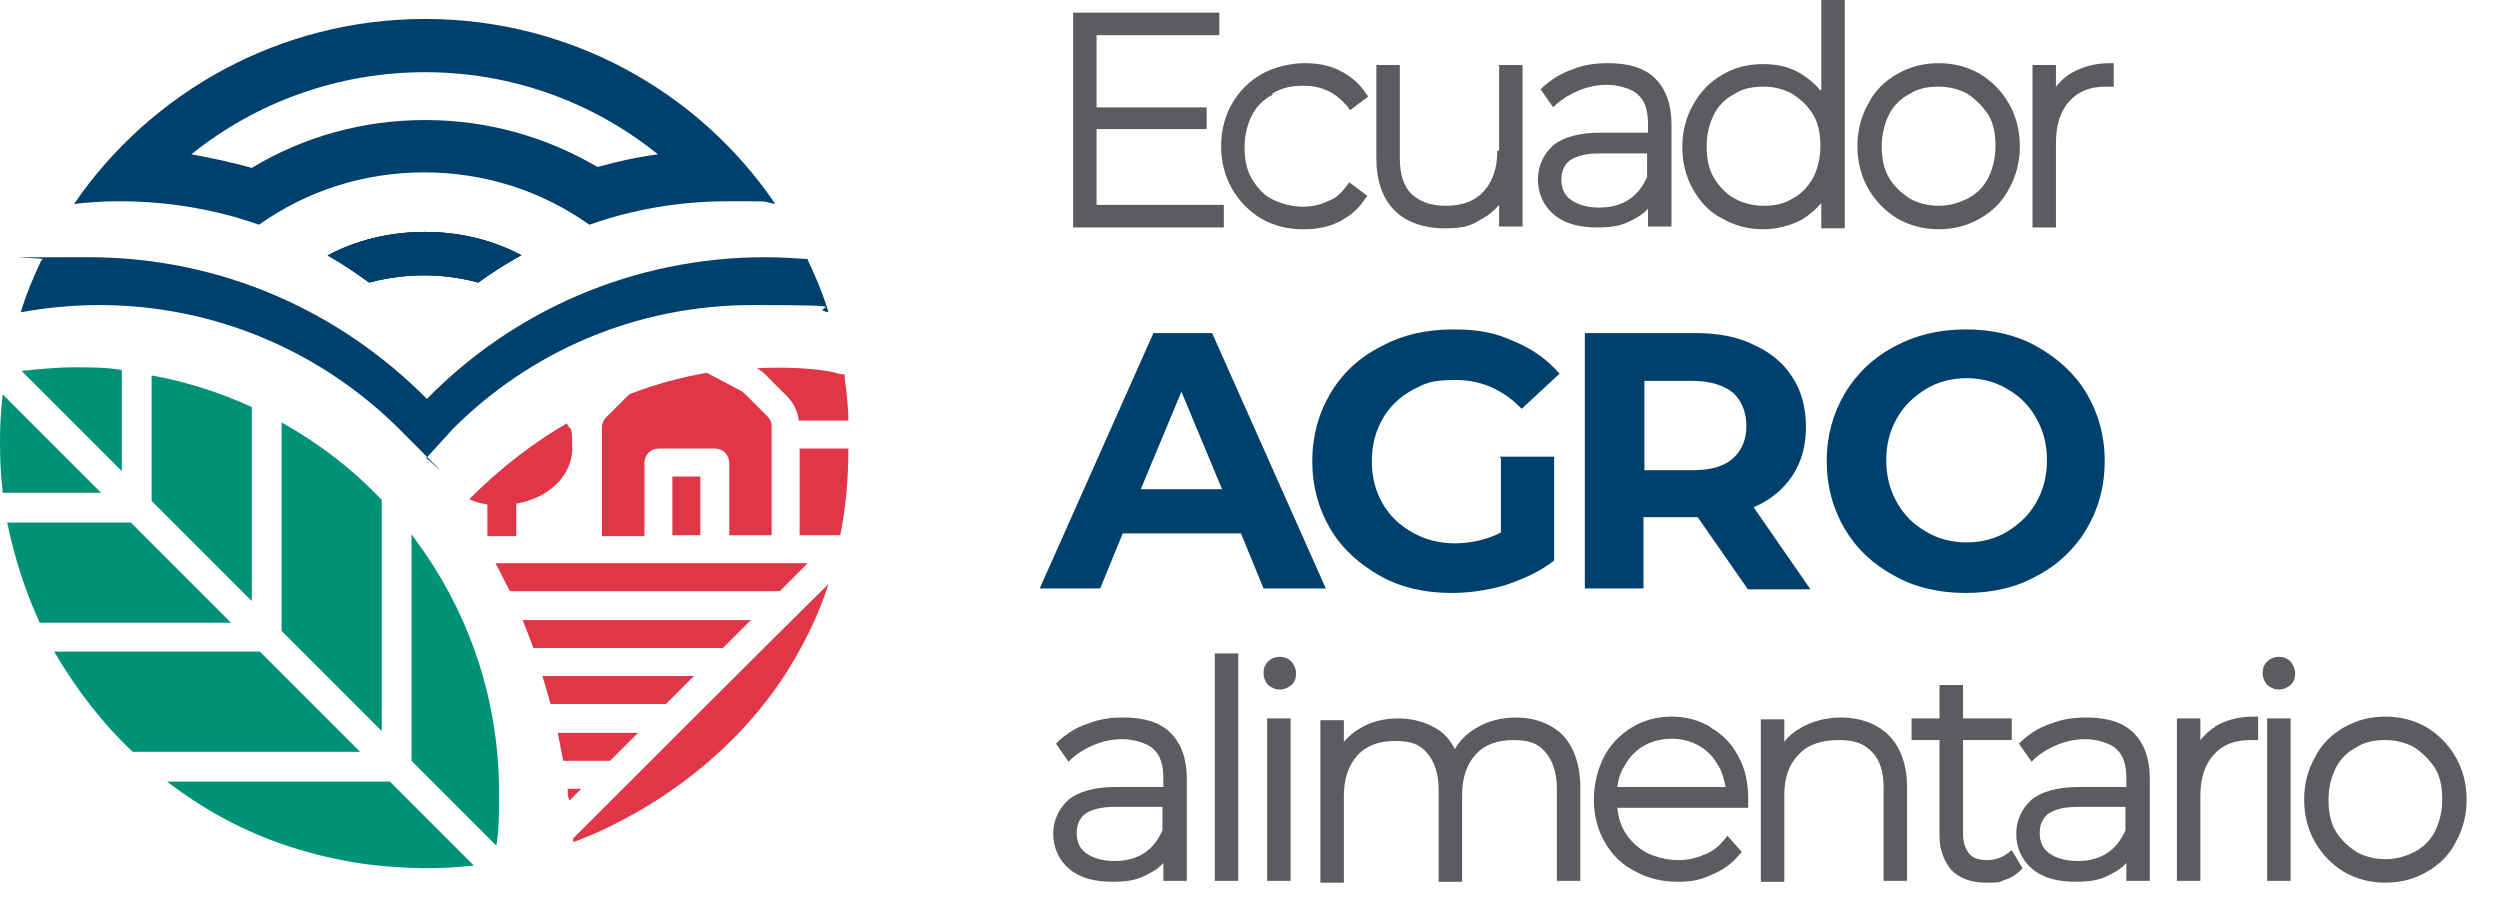 <?xml version="1.0" encoding="UTF-8"?>
<svg xmlns="http://www.w3.org/2000/svg" version="1.1" viewBox="0 0 277 100.5">
  <defs>
    <style>
      .cls-1 {
        fill: #00406d;
      }

      .cls-2 {
        fill: #009276;
      }

      .cls-3 {
        fill: #e13648;
      }

      .cls-4 {
        fill: #5c5b5f;
      }
    </style>
  </defs>
  <!-- Generator: Adobe Illustrator 28.7.1, SVG Export Plug-In . SVG Version: 1.2.0 Build 142)  -->
  <g>
    <g id="Layer_1">
      <g>
        <g>
          <polygon class="cls-4" points="121.5 14.3 133.7 14.3 133.7 11.9 121.5 11.9 121.5 3.9 135.1 3.9 135.1 1.4 118.9 1.4 118.9 25.2 135.6 25.2 135.6 22.7 121.5 22.7 121.5 14.3"/>
          <path class="cls-4" d="M141.1,10.3c1-.6,2.1-.8,3.3-.8s1.9.2,2.8.6c.8.4,1.5,1,2.1,1.7l.3.4,2-1.5-.3-.4c-.7-1.1-1.7-1.9-2.9-2.5-1.2-.6-2.5-.8-3.9-.8s-3.3.4-4.7,1.2c-1.4.8-2.5,1.9-3.3,3.3-.8,1.4-1.2,3-1.2,4.7s.4,3.3,1.2,4.7c.8,1.4,1.9,2.5,3.2,3.3,1.4.8,2.9,1.2,4.7,1.2s2.8-.3,3.9-.8c1.2-.6,2.2-1.4,2.9-2.5l.3-.4-2-1.5-.3.4c-.6.8-1.2,1.4-2.1,1.7-.8.4-1.8.6-2.8.6s-2.3-.3-3.3-.8-1.7-1.3-2.3-2.3-.8-2.2-.8-3.5.3-2.5.8-3.5,1.3-1.8,2.3-2.3v-.2Z"/>
          <path class="cls-4" d="M165.9,16.7c0,1.9-.5,3.4-1.5,4.5s-2.4,1.6-4.2,1.6-2.9-.5-3.8-1.3c-.9-.9-1.3-2.2-1.3-4V7.2h-2.6v10.4c0,2.4.7,4.4,2,5.7,1.3,1.3,3.2,2,5.6,2s3-.4,4.2-1.1c.7-.4,1.3-.9,1.8-1.5v2.4h2.6V7.2h-2.6v9.5h-.2Z"/>
          <path class="cls-4" d="M178.1,7c-1.4,0-2.7.2-3.9.7-1.2.4-2.3,1.1-3.2,1.9l-.3.3,1.4,2,.4-.4c.7-.6,1.5-1.1,2.5-1.5s2-.6,3.1-.6,2.7.4,3.4,1.1c.8.7,1.1,1.8,1.1,3.3v.9h-5.3c-2.3,0-4.1.5-5.2,1.4-1.1,1-1.7,2.3-1.7,3.8s.6,2.9,1.8,3.9,2.8,1.4,4.8,1.4,2.9-.3,4-.9c.6-.3,1.2-.7,1.6-1.2v2h2.6v-11.3c0-2.2-.6-3.9-1.8-5.1-1.2-1.2-3-1.7-5.2-1.7h-.1ZM180.5,22.1c-.9.6-2,.9-3.3.9s-2.4-.3-3.2-.9c-.7-.5-1-1.3-1-2.2s.3-1.6.9-2.1c.7-.5,1.8-.8,3.3-.8h5.3v2.6c-.5,1.1-1.1,1.9-2,2.5Z"/>
          <path class="cls-4" d="M201.7,10c-.6-.7-1.3-1.3-2.1-1.8-1.3-.8-2.7-1.1-4.3-1.1s-3.2.4-4.5,1.2c-1.4.8-2.4,1.9-3.2,3.3-.8,1.4-1.2,3-1.2,4.7s.4,3.3,1.2,4.7c.8,1.4,1.8,2.5,3.2,3.2,1.4.8,2.9,1.2,4.5,1.2s3.1-.4,4.4-1.1c.8-.5,1.5-1.1,2.1-1.8v2.8h2.6V0h-2.6v10h0ZM200.9,12.7c.6,1,.8,2.2.8,3.5s-.3,2.5-.8,3.5c-.6,1-1.3,1.8-2.3,2.3-.9.6-2,.8-3.2.8s-2.3-.3-3.2-.8-1.7-1.3-2.3-2.3-.8-2.2-.8-3.5.3-2.5.8-3.5,1.3-1.8,2.3-2.3c.9-.6,2-.8,3.2-.8s2.3.3,3.2.8c.9.6,1.7,1.3,2.3,2.3Z"/>
          <path class="cls-4" d="M219.4,8.2c-1.4-.8-2.9-1.2-4.6-1.2s-3.2.4-4.6,1.2c-1.4.8-2.5,1.9-3.2,3.3-.8,1.4-1.2,3-1.2,4.7s.4,3.3,1.2,4.7c.8,1.4,1.9,2.5,3.2,3.3,1.4.8,2.9,1.2,4.6,1.2s3.2-.4,4.6-1.2c1.4-.8,2.5-1.9,3.2-3.3.8-1.4,1.2-3,1.2-4.7s-.4-3.3-1.2-4.7-1.9-2.5-3.2-3.3ZM221.1,16.2c0,1.3-.3,2.5-.8,3.5s-1.3,1.8-2.3,2.3-2,.8-3.2.8-2.3-.3-3.2-.8c-.9-.6-1.7-1.3-2.3-2.3s-.8-2.2-.8-3.5.3-2.5.8-3.5,1.3-1.8,2.3-2.3c.9-.6,2-.8,3.2-.8s2.3.3,3.2.8c.9.6,1.7,1.4,2.3,2.3.6,1,.8,2.2.8,3.5Z"/>
          <path class="cls-4" d="M233.8,7c-1.7,0-3.1.4-4.3,1.1-.7.4-1.2.9-1.7,1.5v-2.4h-2.6v18h2.6v-9.4c0-2,.5-3.5,1.5-4.6s2.3-1.6,4-1.6h.9v-2.6h-.5.1Z"/>
        </g>
        <g>
          <path class="cls-1" d="M137.5,59.1h-13.1l-2.5,6.1h-6.7l12.6-28.3h6.5l12.6,28.3h-6.9l-2.5-6.1h0ZM135.4,54.2l-4.5-10.8-4.5,10.8h9Z"/>
          <path class="cls-1" d="M166.2,50.6h6v11.5c-1.5,1.2-3.3,2-5.3,2.7-2,.6-4.1.9-6.1.9-2.9,0-5.6-.6-7.9-1.9s-4.2-3-5.5-5.2-2-4.7-2-7.5.7-5.3,2-7.5,3.2-4,5.6-5.2c2.4-1.3,5-1.9,8-1.9s4.7.4,6.7,1.3c2,.8,3.7,2,5.1,3.6l-4.2,3.9c-2-2.1-4.5-3.2-7.3-3.2s-3.4.4-4.8,1.1c-1.4.8-2.5,1.8-3.3,3.2s-1.2,2.9-1.2,4.7.4,3.3,1.2,4.7,1.9,2.4,3.3,3.2c1.4.8,3,1.2,4.7,1.2s3.6-.4,5.1-1.2v-8.3h-.1Z"/>
          <path class="cls-1" d="M193.6,65.2l-5.5-7.9h-6v7.9h-6.5v-28.3h12.2c2.5,0,4.7.4,6.5,1.3,1.8.8,3.3,2,4.3,3.6,1,1.5,1.5,3.4,1.5,5.5s-.5,3.9-1.5,5.4-2.4,2.7-4.3,3.5l6.3,9.1h-7ZM192,43.5c-1-.8-2.5-1.3-4.5-1.3h-5.3v9.9h5.3c2,0,3.5-.4,4.5-1.3,1-.9,1.5-2.1,1.5-3.6s-.5-2.8-1.5-3.7Z"/>
          <path class="cls-1" d="M209.9,63.8c-2.4-1.3-4.2-3-5.5-5.2s-2-4.7-2-7.5.7-5.3,2-7.5,3.2-4,5.5-5.2c2.4-1.3,5-1.9,7.9-1.9s5.6.6,7.9,1.9c2.3,1.3,4.2,3,5.5,5.2s2,4.7,2,7.5-.7,5.3-2,7.5-3.2,4-5.5,5.2c-2.3,1.3-5,1.9-7.9,1.9s-5.6-.6-7.9-1.9ZM222.4,58.9c1.3-.8,2.4-1.8,3.2-3.2s1.2-2.9,1.2-4.7-.4-3.3-1.2-4.7-1.8-2.4-3.2-3.2c-1.3-.8-2.9-1.2-4.5-1.2s-3.2.4-4.5,1.2-2.4,1.8-3.2,3.2-1.2,2.9-1.2,4.7.4,3.3,1.2,4.7,1.8,2.4,3.2,3.2c1.3.8,2.9,1.2,4.5,1.2s3.2-.4,4.5-1.2Z"/>
        </g>
        <g>
          <path class="cls-4" d="M124.4,79.5c-1.4,0-2.7.2-3.9.7-1.3.4-2.3,1.1-3.2,1.9l-.3.3,1.4,2,.4-.4c.7-.6,1.5-1.1,2.5-1.5s2-.6,3.1-.6,2.7.4,3.4,1.1c.8.7,1.1,1.8,1.1,3.3v.9h-5.3c-2.3,0-4.1.5-5.2,1.4-1.1,1-1.7,2.3-1.7,3.8s.6,2.9,1.8,3.9c1.2,1,2.8,1.4,4.8,1.4s2.9-.3,4-.9c.6-.3,1.2-.7,1.6-1.2v2h2.6v-11.3c0-2.2-.6-3.9-1.8-5.1s-3-1.7-5.2-1.7h-.1ZM126.8,94.5c-.9.6-2,.9-3.3.9s-2.4-.3-3.2-.9c-.7-.5-1-1.3-1-2.2s.3-1.6.9-2.1c.7-.5,1.8-.8,3.3-.8h5.3v2.6c-.5,1.1-1.1,1.9-2,2.5Z"/>
          <rect class="cls-4" x="134.6" y="72.4" width="2.6" height="25.2"/>
          <rect class="cls-4" x="140.4" y="79.6" width="2.6" height="18"/>
          <path class="cls-4" d="M140.5,73.3c-.4.4-.5.8-.5,1.3s.2.9.5,1.3h0c.4.3.8.5,1.3.5s.9-.2,1.3-.5c.4-.4.5-.8.5-1.3s-.2-.9-.5-1.3c-.7-.7-1.9-.7-2.6,0Z"/>
          <path class="cls-4" d="M168,79.5c-1.7,0-3.2.4-4.5,1.2-1,.6-1.8,1.4-2.3,2.3-.5-1-1.2-1.8-2.1-2.3-1.2-.7-2.6-1.1-4.2-1.1s-3.1.4-4.2,1.1c-.7.4-1.3.9-1.8,1.5v-2.4h-2.6v18h2.6v-9.6c0-1.9.5-3.4,1.5-4.5s2.4-1.6,4.2-1.6,2.7.4,3.5,1.3,1.3,2.3,1.3,4v10.3h2.6v-9.6c0-1.9.5-3.4,1.5-4.5s2.4-1.6,4.2-1.6,2.7.4,3.5,1.3,1.3,2.3,1.3,4v10.3h2.6v-10.4c0-2.4-.7-4.4-1.9-5.7-1.3-1.3-3.1-2-5.3-2h0Z"/>
          <path class="cls-4" d="M189.6,80.6c-1.3-.8-2.8-1.2-4.4-1.2s-3.1.4-4.4,1.2c-1.3.8-2.4,1.9-3.1,3.3-.7,1.4-1.1,3-1.1,4.7s.4,3.3,1.2,4.7c.8,1.4,1.9,2.5,3.3,3.2,1.4.8,3,1.2,4.8,1.2s2.7-.3,3.8-.8c1.2-.5,2.2-1.2,3-2.2l.3-.3-1.6-1.8-.4.5c-.6.7-1.3,1.3-2.2,1.6-.9.4-1.8.6-2.9.6s-2.4-.3-3.4-.8-1.8-1.3-2.4-2.2c-.5-.8-.8-1.7-.9-2.8h14.5v-1c0-1.7-.3-3.3-1.1-4.7-.7-1.4-1.8-2.5-3.1-3.2h0ZM179.2,87.2c.1-.9.4-1.8.9-2.5.5-.9,1.2-1.6,2.1-2.1,1.8-1,4.2-1,6,0,.9.5,1.6,1.2,2.1,2.1.5.7.7,1.6.9,2.5h-12Z"/>
          <path class="cls-4" d="M204,79.5c-1.7,0-3.1.4-4.4,1.1-.7.4-1.4.9-1.9,1.6v-2.5h-2.6v18h2.6v-9.6c0-1.9.5-3.4,1.6-4.5,1-1.1,2.5-1.6,4.4-1.6s2.8.4,3.7,1.3,1.3,2.2,1.3,4v10.3h2.6v-10.4c0-2.4-.7-4.4-2-5.7-1.3-1.3-3.1-2-5.4-2h0Z"/>
          <path class="cls-4" d="M222.5,94.5c-.6.5-1.4.8-2.3.8s-1.6-.2-2-.7-.7-1.2-.7-2.2v-10.4h5.4v-2.4h-5.4v-3.7h-2.6v3.7h-3.1v2.4h3.1v10.6c0,1.6.5,2.8,1.3,3.8.9.9,2.2,1.4,3.8,1.4s1.4,0,2.1-.3c.7-.2,1.3-.6,1.7-1l.3-.3-1.2-2-.5.4h0Z"/>
          <path class="cls-4" d="M231.1,79.5c-1.4,0-2.7.2-3.9.7-1.3.4-2.3,1.1-3.2,1.9l-.3.3,1.4,2,.4-.4c.7-.6,1.5-1.1,2.5-1.5s2-.6,3.1-.6,2.7.4,3.4,1.1c.8.7,1.1,1.8,1.1,3.3v.9h-5.3c-2.3,0-4.1.5-5.2,1.4-1.1,1-1.7,2.3-1.7,3.8s.6,2.9,1.8,3.9,2.8,1.4,4.8,1.4,2.9-.3,4-.9c.6-.3,1.2-.7,1.6-1.2v2h2.6v-11.3c0-2.2-.6-3.9-1.8-5.1s-3-1.7-5.2-1.7h-.1ZM233.5,94.5c-.9.6-2,.9-3.3.9s-2.4-.3-3.2-.9c-.7-.5-1-1.3-1-2.2s.3-1.6.9-2.1c.7-.5,1.8-.8,3.3-.8h5.3v2.6c-.5,1.1-1.1,1.9-2,2.5Z"/>
          <path class="cls-4" d="M245.5,80.5c-.7.4-1.2.9-1.7,1.5v-2.4h-2.6v18h2.6v-9.4c0-2,.5-3.5,1.5-4.6s2.3-1.6,4-1.6h.9v-2.6h-.5c-1.7,0-3.1.4-4.3,1.1h.1Z"/>
          <path class="cls-4" d="M251.2,73.3c-.4.4-.5.8-.5,1.3s.2.9.5,1.3h0c.4.3.8.5,1.3.5s.9-.2,1.3-.5c.4-.4.5-.8.5-1.3s-.2-.9-.5-1.3c-.7-.7-1.9-.7-2.6,0Z"/>
          <rect class="cls-4" x="251.2" y="79.6" width="2.6" height="18"/>
          <path class="cls-4" d="M272.1,83.9c-.8-1.4-1.9-2.5-3.2-3.3-1.4-.8-2.9-1.2-4.6-1.2s-3.2.4-4.6,1.2c-1.4.8-2.5,1.9-3.2,3.3-.8,1.4-1.2,3-1.2,4.7s.4,3.3,1.2,4.7c.8,1.4,1.9,2.5,3.2,3.3,1.4.8,2.9,1.2,4.6,1.2s3.2-.4,4.6-1.2c1.4-.8,2.5-1.9,3.2-3.3.8-1.4,1.2-3,1.2-4.7s-.4-3.3-1.2-4.7ZM270.6,88.6c0,1.3-.3,2.5-.8,3.5s-1.3,1.8-2.3,2.3-2,.8-3.2.8-2.3-.3-3.2-.8c-.9-.6-1.7-1.3-2.3-2.3-.6-1-.8-2.2-.8-3.5s.3-2.5.8-3.5,1.3-1.8,2.3-2.3c.9-.6,2-.8,3.2-.8s2.3.3,3.2.8c.9.6,1.7,1.4,2.3,2.3.6,1,.8,2.2.8,3.5Z"/>
        </g>
      </g>
      <g>
        <path class="cls-1" d="M57.7,28.3c-1.6.9-3.2,1.9-4.7,3h0c-1.9-.5-3.9-.8-6-.8s-4.2.3-6.1.8c-1.5-1.1-3-2.1-4.6-3,3.2-1.7,6.9-2.6,10.8-2.6s7.5.9,10.7,2.6h-.1Z"/>
        <path class="cls-1" d="M47.1,2.1c-16.1,0-30.4,8.1-38.9,20.5,1.7-.2,3.3-.3,5-.3,5.4,0,10.7.9,15.5,2.6,5.2-3.7,11.5-5.8,18.3-5.8s13.1,2.1,18.3,5.8c4.8-1.7,10-2.6,15.4-2.6s3.5,0,5.2.3C77.5,10.2,63.2,2.1,47.1,2.1ZM66.2,18.5c-5.8-3.4-12.3-5.2-19.1-5.2s-13.4,1.8-19.2,5.3c-2.2-.6-4.4-1.1-6.7-1.5,7.2-5.8,16.3-9.1,25.9-9.1s18.6,3.3,25.8,9.1c-2.3.3-4.5.8-6.7,1.4Z"/>
        <path class="cls-1" d="M57.7,28.3c-1.6.9-3.2,1.9-4.7,3h0c-1.9-.5-3.9-.8-6-.8s-4.2.3-6.1.8c-1.5-1.1-3-2.1-4.6-3,3.2-1.7,6.9-2.6,10.8-2.6s7.5.9,10.7,2.6h-.1Z"/>
        <path class="cls-1" d="M57.7,28.3c-1.6.9-3.2,1.9-4.7,3h0c-1.9-.5-3.9-.8-6-.8s-4.2.3-6.1.8c-1.5-1.1-3-2.1-4.6-3,3.2-1.7,6.9-2.6,10.8-2.6s7.5.9,10.7,2.6h-.1Z"/>
        <path class="cls-1" d="M89.5,28.7c-1.6-.1-3.1-.2-4.7-.2-14.7,0-28,6-37.5,15.7-9.6-9.7-22.8-15.7-37.5-15.7s-3.5,0-5.2.3c-.9,1.9-1.7,3.8-2.3,5.8,2.8-.5,5.7-.8,8.7-.8,13,0,24.8,5.3,33.3,13.8s2,2.1,2.9,3.2c1-1.1,2-2.2,3-3.3,8.5-8.5,20.2-13.7,33.2-13.7s5.7.3,8.4.8c-.6-2-1.4-3.9-2.3-5.8h0Z"/>
        <path class="cls-2" d="M11.2,54.6H.3c-.2-1.8-.3-3.6-.3-5.5s.1-3.7.3-5.4l10.9,10.9Z"/>
        <path class="cls-2" d="M13.5,41.1v11.1l-11.1-11.1c1.9-.2,3.8-.4,5.8-.4s3.6,0,5.3.3h0Z"/>
        <path class="cls-2" d="M25.6,69H4.4c-1.6-3.5-2.8-7.2-3.6-11.1h13.7l11.1,11.1Z"/>
        <path class="cls-2" d="M27.9,45.1v21.5l-11.1-11.1v-13.9c3.9.7,7.6,1.9,11.1,3.5Z"/>
        <path class="cls-2" d="M40,83.3H14.7c-3.4-3.2-6.3-7-8.7-11.1h22.8l11.1,11.1h0Z"/>
        <path class="cls-2" d="M42.3,55.4v25.6l-11.1-11.1v-23.1c4.1,2.3,7.9,5.2,11.1,8.6Z"/>
        <path class="cls-2" d="M52.5,95.9c-1.8.2-3.6.3-5.4.3s-5.1-.2-7.6-.6c-3-.5-5.8-1.2-8.6-2.2-4.5-1.6-8.6-3.9-12.4-6.8h24.7s9.3,9.3,9.3,9.3Z"/>
        <path class="cls-2" d="M55.3,87.9c0,2,0,3.9-.3,5.8l-9.4-9.4v-25.1c.5.7,1,1.4,1.5,2.1,5.2,7.6,8.2,16.7,8.2,26.6Z"/>
        <g>
          <rect class="cls-3" x="74.5" y="52.8" width="3.1" height="6.5"/>
          <path class="cls-3" d="M71.4,51.3c0-.9.7-1.6,1.6-1.6h6.2c.9,0,1.6.7,1.6,1.6v8h4.7v-12.1c0-.4-.2-.8-.5-1.1l-2.5-2.5c0,0-.3-.2-.4-.3l-3.8-2h0c-2.7.5-5.6,1.2-8.6,2.4l-2.5,2.5c-.3.3-.5.7-.5,1.1v12.1h4.7v-8h0Z"/>
          <path class="cls-3" d="M77,74.9h-16.9c.3,1,.6,2,.9,3.1h12.8l3.1-3.1h0Z"/>
          <path class="cls-3" d="M63.5,93.3s4-1.3,9.2-4.6c4.7-3,10.4-7.7,14.7-14.6,1.7-2.8,3.3-5.9,4.4-9.4-6.3,6.2-24.1,24-28.3,28.2v.5h0Z"/>
          <path class="cls-3" d="M83.3,68.7h-25.4c.4,1,.8,2,1.2,3.1h21l3.1-3.1h0Z"/>
          <path class="cls-3" d="M70.7,81.2h-8.9c.2,1,.4,2.1.6,3.1h5.2s3.1-3.1,3.1-3.1Z"/>
          <path class="cls-3" d="M62.9,87.4c0,.4,0,.9.2,1.3l1.3-1.3h-1.5Z"/>
          <path class="cls-3" d="M89.5,62.4h-34.6c.5.9,1,2,1.6,3.1h29.9l3.1-3.1Z"/>
          <path class="cls-3" d="M87.2,43.9c.7.7,1.2,1.7,1.3,2.7h5.5c0-1.5-.2-3.1-.4-4.7v-.4s-.5,0-1.4-.3h0c-1.6-.3-4.6-.6-8.3-.4.3.2.6.4.9.7l2.5,2.5h0Z"/>
          <path class="cls-3" d="M88.6,49.7v9.6h4.5c.6-3,.9-6.1.9-9.6h-5.5,0Z"/>
          <path class="cls-3" d="M57.2,59.3v-3.5c3.6-.6,6.2-3.1,6.2-6.1s-.2-1.8-.6-2.8c-3.6,2.1-7.2,4.8-10.8,8.4.6.3,1.3.5,2,.6v3.5h3.2Z"/>
        </g>
      </g>
    </g>
  </g>
</svg>